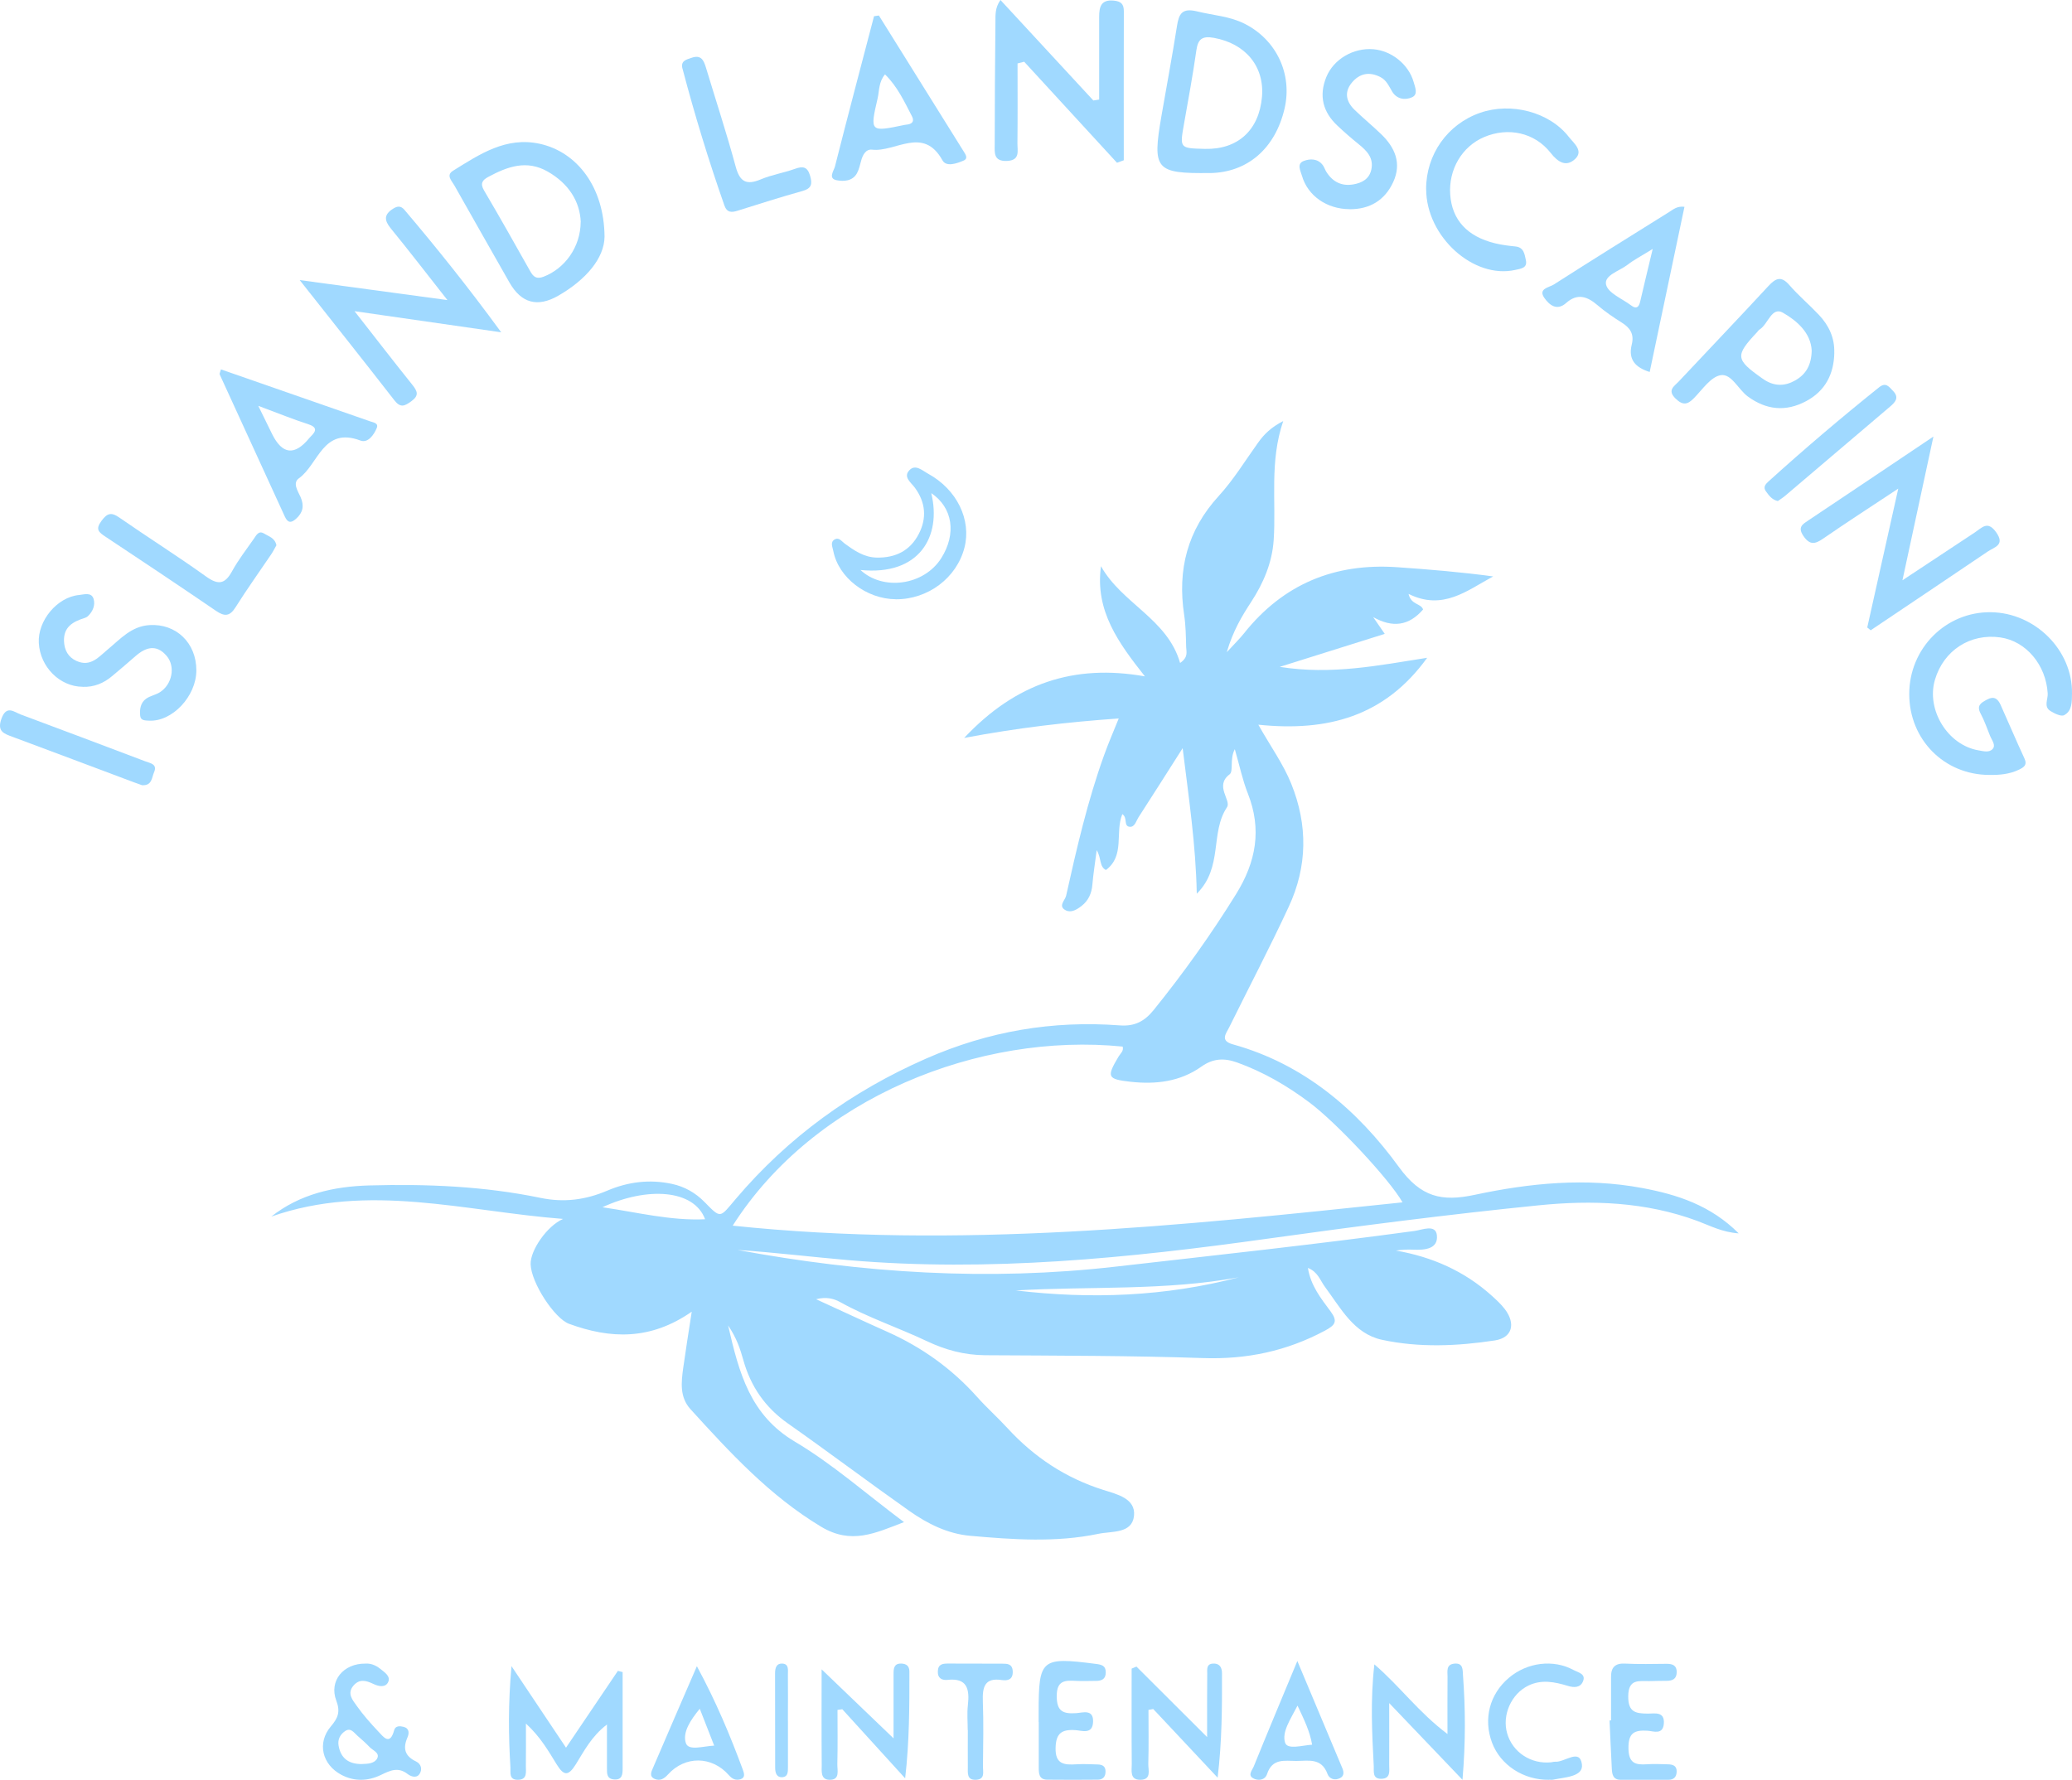 <?xml version="1.0" encoding="UTF-8"?> <svg xmlns="http://www.w3.org/2000/svg" width="802" height="689" viewBox="0 0 802 689" fill="none"><path d="M474.959 252.366C478.014 249.029 479.886 247.22 481.479 245.218C496.693 226.079 516.62 217.898 540.807 219.577C553.159 220.439 565.49 221.45 577.95 223.151C567.857 228.577 558.518 236.521 545.197 229.911C546.209 234.26 549.932 233.464 550.835 235.939C545.348 242.29 539.043 243.13 531.511 238.889C532.802 240.762 534.093 242.613 535.987 245.39C522.559 249.61 509.669 253.657 495.337 258.157C515.307 261.343 533.469 257.619 552.406 254.648C536.009 277.382 513.801 283.324 487.052 280.547C491.851 289.051 496.693 295.725 499.792 303.389C506.291 319.492 506.054 335.467 498.823 351.032C491.528 366.769 483.459 382.141 475.776 397.706C474.55 400.182 472.118 402.873 477.218 404.294C504.655 411.915 525.378 429.633 541.474 451.786C549.996 463.498 558.044 465.263 570.784 462.551C592.131 457.987 613.844 455.834 635.6 459.903C649.114 462.422 662.047 466.534 673 477.47C666.523 477.018 661.81 474.435 656.968 472.648C636.955 465.242 616.275 464.51 595.445 466.62C560.433 470.15 525.55 474.65 490.689 479.515C436.87 487.05 382.856 492.497 328.37 487.825C314.059 486.598 299.814 484.833 285.482 483.886C333.943 492.885 382.598 495.985 431.812 490.344C470.418 485.931 509.045 481.776 547.543 476.523C550.405 476.135 555.72 473.767 556.172 478.202C556.732 483.541 551.459 483.972 547.048 483.778C544.853 483.67 542.658 483.778 540.312 484.122C554.321 486.555 566.824 492.067 577.39 501.582C579.198 503.218 581.027 504.898 582.49 506.814C586.751 512.433 585.374 517.88 578.595 518.913C564.07 521.13 549.286 521.776 534.868 518.655C524.001 516.286 518.944 506.362 512.832 498.159C511.003 495.705 510.143 492.389 506.248 490.839C507.345 497.793 511.369 502.702 515.027 507.675C517.846 511.485 516.9 512.949 512.875 515.102C498.049 523.046 482.533 526.319 465.662 525.738C437.558 524.79 409.389 524.812 381.264 524.64C373.237 524.575 365.942 522.594 358.712 519.171C347.694 513.961 336.052 510.086 325.335 504.144C322.861 502.766 319.934 501.905 315.888 502.96C325.594 507.395 334.481 511.572 343.455 515.576C356.818 521.539 368.438 529.849 378.208 540.786C381.952 544.984 386.17 548.73 389.979 552.885C400.287 564.102 412.488 572.197 427.121 576.804C432.286 578.44 439.667 580.076 438.935 586.836C438.182 593.768 430.414 592.692 425.206 593.768C408.722 597.213 392.088 596.007 375.518 594.543C366.781 593.768 359.013 589.872 351.976 584.92C336.203 573.79 320.773 562.164 304.978 551.055C296.155 544.855 290.56 536.717 287.698 526.448C286.515 522.228 285.159 518.03 281.823 513.1C286.084 531.701 290.431 547.869 307.668 558.095C322.28 566.771 335.234 578.268 349.91 589.247C338.699 593.531 329.51 598.074 317.761 590.991C297.855 579 282.577 562.358 267.276 545.544C263.016 540.851 263.683 535.124 264.457 529.505C265.383 522.831 266.459 516.2 267.75 507.783C251.74 518.934 236.203 518.332 220.257 512.476C214.662 510.431 205.624 496.674 205.387 489.44C205.215 484.036 211.735 474.585 217.954 471.873C179.951 468.945 142.637 457.728 105 470.968C116.082 462.249 129.123 459.3 142.831 458.912C165.125 458.288 187.376 459.192 209.261 463.735C218.32 465.608 226.605 464.51 234.976 460.958C242.981 457.534 251.395 456.437 260.089 458.31C265.06 459.386 269.213 461.776 272.699 465.328C279.177 471.937 278.553 471.485 284.836 464.079C305.064 440.247 329.639 422.464 358.453 409.805C382.641 399.192 407.41 394.994 433.448 396.953C439.194 397.383 442.981 395.403 446.575 390.968C458.109 376.673 468.739 361.796 478.423 346.166C486.192 333.637 488.494 321.064 482.985 307.135C480.941 301.989 479.822 296.457 477.95 290.019C475.884 293.916 477.541 298.545 475.927 299.772C469.988 304.271 476.723 309.826 474.915 312.517C468.309 322.42 473.517 335.747 463.231 345.973C462.843 326.941 460.196 309.417 457.765 289.632C451.309 299.772 446.015 308.147 440.635 316.457C439.753 317.835 439.237 320.16 437.386 320.074C434.718 319.944 436.611 316.586 434.416 315.165C431.49 322.205 435.535 331.225 428.068 336.801C425.421 335.445 426.39 332.259 424.496 329.116C423.85 334.196 423.162 338.351 422.817 342.507C422.538 345.908 421.247 348.685 418.621 350.73C416.878 352.065 414.64 353.486 412.531 352.41C409.368 350.817 412.273 348.556 412.66 346.748C416.749 328.405 420.967 310.063 427.358 292.345C428.993 287.78 430.93 283.324 433.018 278.136C413.112 279.535 394.068 281.731 373.194 285.671C393.185 264.379 415.824 256.994 443.153 261.838C432.996 248.943 423.764 236.499 426.153 219.19C434.266 233.679 451.911 239.599 456.775 256.65C460.089 254.368 459.163 252.258 459.12 250.471C459.013 246.316 458.97 242.118 458.346 238.028C455.699 220.568 459.572 205.282 471.752 191.978C477.498 185.691 481.995 178.285 486.988 171.332C489.29 168.102 491.98 165.433 496.693 163C491.313 178.802 494.025 194.109 492.992 209.179C492.389 217.855 489.032 225.735 484.276 233.033C480.704 238.501 477.326 244.099 474.872 252.366H474.959ZM283.588 474.478C370.956 483.649 456.796 474.521 542.873 465.457C537.859 456.587 517.33 434.649 506.872 426.813C498.221 420.333 488.989 414.951 478.789 411.291C473.84 409.525 469.514 409.698 464.995 412.927C456.818 418.74 447.392 419.859 437.666 418.783C428.563 417.771 428.24 416.953 432.953 409.03C433.642 407.846 435.062 406.856 434.545 405.155C379.155 399.601 315.243 424.789 283.588 474.499V474.478ZM233.19 467.352C246.898 469.354 259.508 472.605 272.915 472.002C268.632 460.419 250.491 459.321 233.19 467.352ZM479.478 494.478C450.9 499.752 421.935 497.879 393.164 499.559C422.215 503.003 451.029 501.948 479.478 494.478Z" fill="#A0D9FF"></path><path d="M770.015 299.993C752.544 299.971 739.021 286.307 739 268.714C738.979 251.013 753.166 236.765 770.616 237.003C787.723 237.219 802.254 251.703 801.997 268.455C801.954 271.542 802.104 275.211 798.97 276.852C797.79 277.478 795.235 276.226 793.669 275.254C790.943 273.592 792.724 270.743 792.595 268.476C791.973 257.445 784.246 248.185 774.244 246.76C762.589 245.119 752.329 251.768 748.959 263.123C745.504 274.78 753.896 288.466 765.808 290.473C767.697 290.797 770.015 291.488 771.346 289.869C772.527 288.422 771.046 286.652 770.38 285.098C769.157 282.162 768.169 279.097 766.667 276.312C764.928 273.074 766.774 272.081 769.135 270.808C771.818 269.361 773.278 270.505 774.33 272.794C777.442 279.723 780.382 286.695 783.581 293.582C784.825 296.237 783.216 297.122 781.413 297.985C777.807 299.712 773.922 300.058 769.972 299.993H770.015Z" fill="#A0D9FF"></path><path d="M393.857 24.509C393.857 34.816 393.922 45.146 393.814 55.454C393.771 58.39 395.002 62.13 389.665 62.304C384.544 62.478 384.997 59.129 385.019 55.932C385.062 40.123 385.105 24.313 385.3 8.503C385.322 5.872 385.084 3.045 387.245 0C399.324 13.07 411.274 25.987 423.202 38.905C423.958 38.774 424.693 38.644 425.449 38.535C425.449 27.857 425.471 17.18 425.449 6.524C425.449 2.61 426.184 -0.261 431.154 0.239C433.92 0.522 435 1.566 435 4.371C434.935 23.595 434.978 42.819 434.978 62.043C434.092 62.369 433.228 62.674 432.342 63C420.371 49.974 408.4 36.926 396.428 23.9C395.586 24.117 394.721 24.334 393.879 24.552L393.857 24.509Z" fill="#A0D9FF"></path><path d="M722.763 242.846C726.645 225.453 730.527 208.081 734.754 189.15C724.208 196.137 714.847 202.184 705.681 208.509C702.511 210.709 700.484 211.073 698.025 207.462C695.674 203.979 697.788 202.91 700.139 201.329C715.71 190.944 731.26 180.474 748.363 169C744.286 187.974 740.555 205.282 736.371 224.641C746.831 217.718 755.652 211.927 764.43 206.094C767.191 204.256 769.369 201.393 772.669 206.094C776.163 211.051 771.957 211.778 769.455 213.466C754.358 223.679 739.218 233.829 724.078 244C723.625 243.637 723.172 243.252 722.719 242.889L722.763 242.846Z" fill="#A0D9FF"></path><path d="M468.295 66.977C447.302 67.233 445.966 65.679 449.522 45.081C451.527 33.441 453.725 21.822 455.557 10.139C456.311 5.288 457.54 2.968 463.467 4.436C469.588 5.947 475.967 6.267 481.765 9.203C493.985 15.353 500.322 28.589 497.218 41.995C493.619 57.486 482.843 66.807 468.295 66.998V66.977ZM466.419 57.635C479.114 57.933 487.347 50.4 488.468 37.505C489.481 25.695 482.067 16.843 469.846 14.651C465.363 13.842 463.704 15.098 463.079 19.439C461.721 28.972 459.975 38.441 458.294 47.932C456.613 57.423 456.57 57.401 466.419 57.635Z" fill="#A0D9FF"></path><path d="M116.022 108.425C135.781 111.115 153.402 113.501 173.183 116.169C165.085 105.887 158.304 97.036 151.243 88.402C148.673 85.257 148.608 83.044 152.128 80.81C153.855 79.704 155.173 79.617 156.576 81.266C169.08 96.017 181.173 111.093 194 128.642C174.154 125.779 156.533 123.241 137.228 120.464C145.347 130.833 152.344 139.923 159.535 148.882C161.522 151.376 162.385 153.047 159.189 155.346C156.598 157.233 155 157.993 152.646 154.956C141.05 140.031 129.281 125.237 116 108.425H116.022Z" fill="#A0D9FF"></path><path d="M234 91.618C233.913 99.993 226.749 108.346 216.079 114.482C208.051 119.089 201.751 117.374 197.178 109.337C190.057 96.807 182.915 84.277 175.838 71.725C174.858 69.981 172.506 67.85 175.381 66.085C185.615 59.734 195.849 52.801 208.936 55.665C223.286 58.829 233.848 72.307 234 91.64V91.618ZM224.789 85.891C224.441 78.055 220.216 71.144 212.05 66.451C203.797 61.714 196.35 64.535 188.968 68.496C186.726 69.702 185.767 71.015 187.357 73.728C193.454 84.061 199.334 94.525 205.213 104.966C206.454 107.162 207.63 108.195 210.461 107.098C218.561 103.954 224.702 95.752 224.767 85.891H224.789Z" fill="#A0D9FF"></path><path d="M710 136.549C709.85 144.872 706.448 151.366 699.109 155.288C691.277 159.471 683.724 158.774 676.513 153.479C672.811 150.756 670.201 144.567 666.028 145.243C662.219 145.853 658.946 150.777 655.715 154.089C653.168 156.726 651.328 157.009 648.525 154.264C645.251 151.039 648.012 149.557 649.723 147.749C661.299 135.394 673.004 123.17 684.494 110.728C687.383 107.612 689.48 106.74 692.625 110.379C696.156 114.454 700.307 117.94 704.009 121.862C707.839 125.915 710.171 130.731 709.979 136.57L710 136.549ZM701.248 135.721C700.906 128.857 695.557 124.194 690.143 121.078C685.735 118.529 684.366 125.545 681.092 127.549C680.685 127.789 680.429 128.247 680.086 128.617C671.57 137.682 671.72 139.142 681.991 146.398C682.397 146.681 682.782 146.964 683.189 147.204C687.062 149.579 690.956 149.492 694.872 147.269C699.044 144.894 701.141 141.299 701.248 135.699V135.721Z" fill="#A0D9FF"></path><path d="M340.184 6C351.109 23.506 362.034 41.011 372.937 58.517C373.649 59.653 374.923 61.346 372.937 62.181C370.281 63.317 366.265 64.71 364.797 62.074C357.37 48.639 346.596 59.01 337.528 57.939C335.132 57.66 333.901 59.996 333.297 62.288C332.865 63.917 332.476 65.652 331.677 67.109C329.972 70.173 326.56 70.259 323.948 69.788C320.364 69.166 322.739 66.145 323.171 64.495C328.093 45.061 333.232 25.67 338.306 6.279C338.932 6.193 339.558 6.086 340.184 6ZM342.537 28.82C340.076 31.776 340.378 35.098 339.709 38.033C336.665 51.125 336.773 51.146 350.008 48.382C350.483 48.275 350.979 48.254 351.454 48.168C353.376 47.825 353.829 46.668 353.009 45.061C350.072 39.404 347.417 33.555 342.559 28.798L342.537 28.82Z" fill="#A0D9FF"></path><path d="M652 80.04C647.527 101.281 643.075 122.435 638.538 144C633.026 142.273 630.121 139.229 631.605 133.336C632.602 129.343 630.969 126.925 627.747 124.896C624.482 122.845 621.26 120.665 618.334 118.14C614.37 114.729 610.532 113.434 606.229 117.276C602.519 120.6 599.551 117.881 597.77 115.333C595.226 111.728 599.657 111.254 601.374 110.174C616.214 100.676 631.16 91.373 646.106 82.047C647.696 81.054 649.18 79.694 652 80.061V80.04ZM639.683 96.38C635.167 99.187 632.369 100.611 629.952 102.511C626.857 104.907 620.772 106.569 621.663 110.217C622.468 113.499 627.938 115.636 631.372 118.248C633.28 119.694 634.319 119.068 634.849 116.78C636.248 110.671 637.753 104.583 639.704 96.38H639.683Z" fill="#A0D9FF"></path><path d="M85.525 143C104.824 149.709 124.038 156.418 143.251 163.106C144.549 163.552 146.613 163.785 145.826 165.696C144.719 168.393 142.4 171.641 139.485 170.537C124.995 165.08 123.251 179.794 115.718 185.144C113.101 186.991 115.335 190.133 116.357 192.447C117.803 195.802 117.293 198.413 114.591 200.834C112.633 202.575 111.378 202.426 110.25 199.985C101.867 181.641 93.419 163.318 85.036 144.953C84.887 144.635 85.228 144.104 85.525 143ZM99.973 157.119C102.399 162.066 103.845 165.038 105.314 168.01C109.257 175.993 114.066 176.51 119.74 169.56C119.889 169.369 120.059 169.199 120.229 169.029C122.485 166.843 122.868 165.356 119.165 164.167C113.442 162.342 107.888 160.049 99.994 157.119H99.973Z" fill="#A0D9FF"></path><path d="M552 73.262C551.957 59.827 560.259 48.087 572.85 43.687C584.884 39.48 599.749 43.343 607.257 53.023C609.08 55.363 613.048 58.367 609.702 61.522C606.334 64.699 603.181 62.982 600.199 59.183C593.979 51.242 583.682 49.16 574.502 53.045C565.9 56.672 560.623 65.622 561.331 75.387C562.039 85.131 567.916 91.57 578.685 94.189C581.259 94.811 583.918 95.154 586.578 95.412C589.882 95.734 590.118 98.502 590.611 100.692C591.297 103.804 588.659 103.997 586.514 104.491C570.362 108.139 552.065 91.613 552.022 73.284L552 73.262Z" fill="#A0D9FF"></path><path d="M522.365 80.978C513.585 80.935 506.178 75.819 503.946 68.047C503.388 66.083 501.799 63.385 504.654 62.305C507.037 61.399 510 61.312 511.975 63.881C512.555 64.637 512.834 65.63 513.349 66.472C515.796 70.4 519.317 72.192 523.89 71.372C527.153 70.789 529.965 69.343 530.781 65.694C531.79 61.139 529.085 58.398 525.908 55.829C523.052 53.519 520.283 51.123 517.621 48.597C512.039 43.352 510.451 37.048 513.349 29.881C516.204 22.844 523.954 18.397 531.64 19.066C538.681 19.671 545.25 24.981 547.161 31.716C547.741 33.789 548.986 36.552 546.56 37.653C543.877 38.883 540.613 38.408 538.853 35.429C537.586 33.314 536.642 31.047 534.345 29.86C530.051 27.615 526.187 28.392 523.203 32.062C520.197 35.732 521.099 39.423 524.319 42.532C527.647 45.748 531.253 48.705 534.581 51.922C539.948 57.081 542.61 63.19 539.282 70.444C536.019 77.567 530.18 81.043 522.344 81L522.365 80.978Z" fill="#A0D9FF"></path><path d="M32.031 265.874C23.159 265.831 15.539 258.22 15.021 248.906C14.546 240.281 22.101 231.161 30.584 230.341C32.592 230.147 35.419 229.134 36.24 231.894C36.93 234.244 35.959 236.723 34.016 238.535C33.671 238.858 33.196 239.095 32.743 239.246C28.232 240.626 24.54 242.739 24.778 248.259C24.929 251.709 26.397 254.425 29.613 255.87C35.096 258.328 38.247 254.274 41.766 251.364C46.622 247.353 50.831 242.416 57.911 241.984C68.143 241.359 76.043 248.862 76 259.557C75.978 269.561 66.632 279.458 57.696 278.984C56.206 278.897 54.458 279.005 54.263 277.108C54.004 274.628 54.371 272.041 56.551 270.488C58.106 269.367 60.199 269.044 61.84 268.009C66.653 264.99 68.013 258.026 64.495 253.908C60.545 249.272 56.4 250.523 52.386 254.059C49.45 256.646 46.45 259.169 43.449 261.691C40.147 264.494 36.391 266.047 32.009 265.896L32.031 265.874Z" fill="#A0D9FF"></path><path d="M241 647.324C241 659.717 241 672.11 241 684.503C241 686.741 240.956 689.172 237.573 688.849C234.736 688.57 234.954 686.418 234.932 684.439C234.932 679.318 234.932 674.197 234.932 667.592C228.886 672.239 226.092 677.876 222.884 682.997C220.003 687.601 218.279 687.58 215.463 683.019C212.298 677.919 209.352 672.583 203.567 667.226C203.567 673.638 203.611 678.629 203.546 683.621C203.502 685.923 204.266 688.978 200.403 689C196.889 689 197.696 686.095 197.565 684.116C196.823 671.916 196.67 659.695 197.98 645C205.619 656.403 212.123 666.15 219.086 676.564C226.092 666.193 232.619 656.511 239.167 646.829C239.778 646.979 240.389 647.13 241 647.302V647.324Z" fill="#A0D9FF"></path><path d="M346.703 231.978C335.311 231.892 324.541 223.595 322.546 213.32C322.245 211.729 321.194 209.816 323.189 208.763C324.755 207.946 325.807 209.58 326.922 210.397C330.677 213.148 334.431 215.77 339.409 215.856C346.66 215.985 352.303 213.148 355.628 206.7C358.804 200.573 358.267 194.447 354.105 188.794C352.582 186.73 349.471 184.645 352.024 182.002C354.341 179.573 357.023 182.174 359.233 183.377C370.389 189.482 376.074 201.197 373.307 212.009C370.303 223.724 359.168 232.085 346.703 231.999V231.978ZM333.058 220.65C341.726 228.775 357.581 226.712 364.317 216.093C370.239 206.743 368.866 196.554 360.456 190.901C364.553 207.731 355.821 222.971 333.058 220.65Z" fill="#A0D9FF"></path><path d="M264.192 26.703C263.315 23.515 265.604 23.087 267.743 22.36C271.379 21.098 272.385 23.344 273.24 26.147C277.091 38.919 281.262 51.584 284.748 64.462C286.353 70.41 288.898 71.779 294.502 69.426C298.716 67.65 303.379 66.923 307.7 65.361C310.887 64.206 312.577 64.591 313.583 68.121C314.481 71.287 314.117 72.956 310.609 73.94C302.203 76.272 293.882 78.946 285.561 81.556C283.187 82.304 281.39 82.39 280.385 79.523C274.288 62.13 268.898 44.524 264.214 26.703H264.192Z" fill="#A0D9FF"></path><path d="M107 211.067C106.38 212.133 105.76 213.433 104.947 214.626C100.349 221.445 95.538 228.136 91.176 235.082C88.909 238.683 86.899 238.705 83.627 236.489C69.428 226.793 55.121 217.226 40.794 207.743C38.228 206.038 36.859 204.952 39.212 201.734C41.414 198.73 42.954 198.112 46.14 200.328C57.281 208.063 68.765 215.286 79.778 223.192C84.461 226.537 87.048 226.196 89.807 221.168C92.245 216.735 95.388 212.687 98.297 208.51C99.216 207.21 100.093 205.229 102.253 206.571C104.028 207.679 106.401 208.212 106.979 211.046L107 211.067Z" fill="#A0D9FF"></path><path d="M566.055 688.978C556.276 678.734 547.793 669.874 537.712 659.306C537.712 668.793 537.755 676.033 537.712 683.251C537.712 685.585 538.359 688.611 534.56 688.611C531.128 688.611 531.84 685.693 531.732 683.705C531.085 671.019 530.372 658.333 531.97 644.307C541.9 652.844 549.045 662.85 560.27 671.278C560.27 662.893 560.227 655.999 560.292 649.083C560.292 647.008 559.644 644.329 562.968 644.026C566.422 643.702 566.12 646.468 566.271 648.521C567.221 661.402 567.329 674.261 566.077 689L566.055 688.978Z" fill="#A0D9FF"></path><path d="M345.867 672.895C345.867 663.308 345.846 655.673 345.867 648.016C345.867 645.976 345.993 643.936 348.816 644.002C350.859 644.045 351.996 644.989 351.996 647.117C352.018 660.675 351.996 674.211 350.353 688.427C342.243 679.52 334.133 670.591 326.023 661.684C325.413 661.772 324.802 661.86 324.17 661.947C324.17 668.924 324.275 675.922 324.107 682.899C324.043 685.334 325.286 689.107 321.01 688.998C317.513 688.888 318.082 685.553 318.061 683.25C317.956 670.876 318.019 658.481 318.019 646.239C326.992 654.861 335.608 663.11 345.824 672.917L345.867 672.895Z" fill="#A0D9FF"></path><path d="M141.413 644.018C143.447 643.87 145.438 644.633 147.175 646.034C148.828 647.37 151.264 648.876 150.268 651.125C149.251 653.395 146.603 652.886 144.57 651.91C141.773 650.574 139.126 649.789 136.774 652.589C134.232 655.623 136.52 658.169 138.066 660.354C140.545 663.854 143.426 667.121 146.392 670.261C148.383 672.361 150.904 675.968 152.577 669.773C153.064 667.991 154.886 668.161 156.221 668.5C158.487 669.073 158.403 671.025 157.725 672.574C155.861 676.838 156.666 679.829 161.051 681.908C163.042 682.863 163.571 685.027 162.343 686.809C161.157 688.527 158.975 687.679 157.81 686.787C154.102 683.902 151.031 685.387 147.43 687.127C142.515 689.503 137.219 689.758 132.156 687.085C124.678 683.139 122.645 674.737 128.046 668.352C130.779 665.148 131.838 662.73 130.165 658.338C127.263 650.701 132.919 643.912 141.456 644.018H141.413ZM140.269 682.884C142.473 682.842 145.057 682.629 146.01 680.699C147.069 678.556 144.316 677.644 143.087 676.35C141.604 674.801 139.973 673.358 138.342 671.937C136.965 670.728 135.736 668.649 133.533 670.176C131.669 671.449 130.631 673.401 131.055 675.777C131.944 680.953 135.291 682.99 140.269 682.905V682.884Z" fill="#A0D9FF"></path><path d="M439.882 645.172C448.646 653.92 457.41 662.646 467.235 672.466C467.235 663.521 467.191 655.713 467.278 647.906C467.278 646.309 466.888 644.166 469.464 644.013C472.017 643.838 472.991 645.456 472.991 647.731C473.034 660.984 472.991 674.215 471.303 688.169L446.374 661.596C445.768 661.706 445.162 661.837 444.534 661.946C444.534 668.901 444.664 675.878 444.469 682.832C444.404 685.194 445.811 688.956 441.418 689C437.198 689.043 438.085 685.413 438.064 682.92C437.956 670.607 438.02 658.294 438.02 645.959C438.648 645.697 439.276 645.435 439.882 645.172Z" fill="#A0D9FF"></path><path d="M623.583 666.042C623.583 660.395 623.583 654.747 623.583 649.1C623.583 645.508 625.116 643.82 628.982 644.015C634.358 644.296 639.778 644.145 645.177 644.102C647.466 644.102 649.042 644.772 648.999 647.369C648.956 649.901 647.423 650.701 645.112 650.68C642.91 650.68 640.685 650.744 638.483 650.788C634.445 650.874 630.277 649.749 630.234 656.673C630.191 662.883 633.106 663.316 637.792 663.381C640.34 663.403 644.421 662.364 644.011 667.297C643.644 671.733 639.951 670.154 637.705 670.002C632.609 669.699 630.256 670.803 630.32 676.775C630.385 682.574 632.955 683.309 637.511 682.985C640.189 682.79 642.91 682.941 645.609 683.006C647.466 683.05 649.064 683.526 648.978 685.884C648.913 687.983 647.79 689 645.738 689C639.606 689 633.473 689 627.34 689C624.188 689 623.972 686.685 623.864 684.434C623.54 678.311 623.281 672.166 623 666.021C623.194 666.021 623.389 666.021 623.583 666.021V666.042Z" fill="#A0D9FF"></path><path d="M402.022 666.572C402.022 665.339 402.022 664.105 402.022 662.893C402.022 642.202 402.991 641.401 424.125 644.128C426.371 644.41 428.022 644.778 428 647.418C428 650.059 426.393 650.73 424.103 650.708C421.593 650.708 419.084 650.838 416.596 650.708C412.303 650.492 409.045 650.405 409.023 656.552C409.023 662.525 411.444 663.542 416.596 663.196C419.106 663.023 423.311 661.508 423.09 666.616C422.892 671.572 418.753 669.927 416.266 669.776C410.894 669.408 408.715 671.031 408.583 676.658C408.428 682.999 411.907 683.302 416.64 682.999C419.37 682.826 422.144 682.978 424.896 683.064C426.503 683.108 427.846 683.627 427.912 685.575C427.978 687.631 427.075 688.93 424.918 688.951C418.401 689.016 411.907 689.016 405.39 688.951C402.176 688.93 402.066 686.635 402.066 684.298C402.066 678.389 402.066 672.481 402.066 666.594C402.044 666.594 402.022 666.594 402 666.594L402.022 666.572Z" fill="#A0D9FF"></path><path d="M502.164 643.022C508.488 658.068 514.05 671.272 519.571 684.497C520.184 685.949 520.332 687.511 518.703 688.334C516.673 689.353 514.558 688.725 513.818 686.708C511.491 680.378 506.394 681.7 501.72 681.7C497.278 681.7 492.477 680.573 490.447 686.752C489.643 689.223 486.873 689.505 484.927 688.334C482.896 687.12 484.758 685.147 485.286 683.825C490.553 670.795 496.009 657.83 502.164 643V643.022ZM502.228 660.28C499.499 665.613 496.115 670.426 497.405 674.61C498.294 677.472 504.025 675.651 507.875 675.413C506.986 670.209 504.871 665.917 502.228 660.28Z" fill="#A0D9FF"></path><path d="M269.731 645.021C277.21 658.825 282.648 671.902 287.57 685.214C288.043 686.517 288.559 688.227 286.539 688.804C284.776 689.295 283.379 688.675 282.09 687.18C275.534 679.722 265.131 679.637 258.554 686.945C257.092 688.547 255.545 689.551 253.46 688.675C251.117 687.692 252.149 685.812 252.772 684.338C258.188 671.688 263.648 659.081 269.752 645L269.731 645.021ZM270.87 661.474C267.28 665.876 264.099 670.62 265.475 674.786C266.507 677.906 272.073 675.983 276.437 675.769C274.524 670.876 272.826 666.539 270.848 661.474H270.87Z" fill="#A0D9FF"></path><path d="M599.635 688.995C589.732 689.166 580.775 683.311 577.518 674.635C574.085 665.447 576.571 655.852 584.01 649.548C591.096 643.522 601.241 642.24 609.098 646.514C610.858 647.476 614.005 647.967 612.685 650.98C611.651 653.352 609.296 653.395 606.875 652.647C601.813 651.108 596.686 650.061 591.602 652.519C584.934 655.745 581.325 663.972 583.372 671.045C585.506 678.375 592.593 683.033 600.427 682.221C600.933 682.179 601.417 681.965 601.901 682.008C605.555 682.35 611.475 676.665 612.311 683.012C612.949 687.863 605.599 688.012 601.109 688.953C600.625 689.059 600.119 688.953 599.613 688.953L599.635 688.995Z" fill="#A0D9FF"></path><path d="M55.066 304C54.134 303.655 52.963 303.268 51.814 302.837C36.201 296.981 20.61 291.103 4.976 285.289C1.55 284.019 -1.247 283.222 0.574 278.184C2.526 272.822 5.453 275.643 8.012 276.59C24.101 282.555 40.148 288.648 56.215 294.72C58.21 295.474 61.029 295.797 59.62 298.983C58.731 301.007 58.883 304.151 55.066 303.978V304Z" fill="#A0D9FF"></path><path d="M688.136 193.978C685.793 193.437 684.676 191.768 683.515 190.186C682.376 188.604 683.318 187.477 684.479 186.415C698.386 173.824 712.688 161.667 727.318 149.943C729.946 147.841 731.129 149.683 732.706 151.308C735.268 153.952 733.56 155.707 731.589 157.398C718.076 168.927 704.519 180.434 690.962 191.941C690.042 192.721 688.969 193.372 688.093 194L688.136 193.978Z" fill="#A0D9FF"></path><path d="M374.569 669.771C374.569 666.557 374.272 663.301 374.633 660.131C375.354 653.836 374.336 649.465 366.739 650.317C364.766 650.536 362.898 649.814 363.004 647.016C363.089 644.197 364.914 644 366.972 644C373.954 644 380.914 644 387.895 644.044C389.826 644.044 391.842 644.044 391.991 646.951C392.16 650.273 390.017 650.71 387.747 650.383C381.147 649.377 380.214 653.049 380.426 658.667C380.744 667.082 380.553 675.497 380.468 683.913C380.447 685.902 381.359 688.743 377.922 688.984C374.081 689.246 374.633 686.295 374.612 683.891C374.569 679.191 374.612 674.492 374.612 669.771H374.569Z" fill="#A0D9FF"></path><path d="M304.989 665.907C304.989 671.985 304.989 678.063 304.989 684.163C304.989 685.909 304.989 687.762 302.975 687.978C300.715 688.215 300.038 686.512 300.038 684.292C300.019 672.136 300 659.958 300 647.802C300 645.625 300.565 643.858 302.862 644.009C305.46 644.181 304.951 646.574 304.97 648.406C305.027 654.247 304.989 660.088 304.97 665.929L304.989 665.907Z" fill="#A0D9FF"></path></svg> 